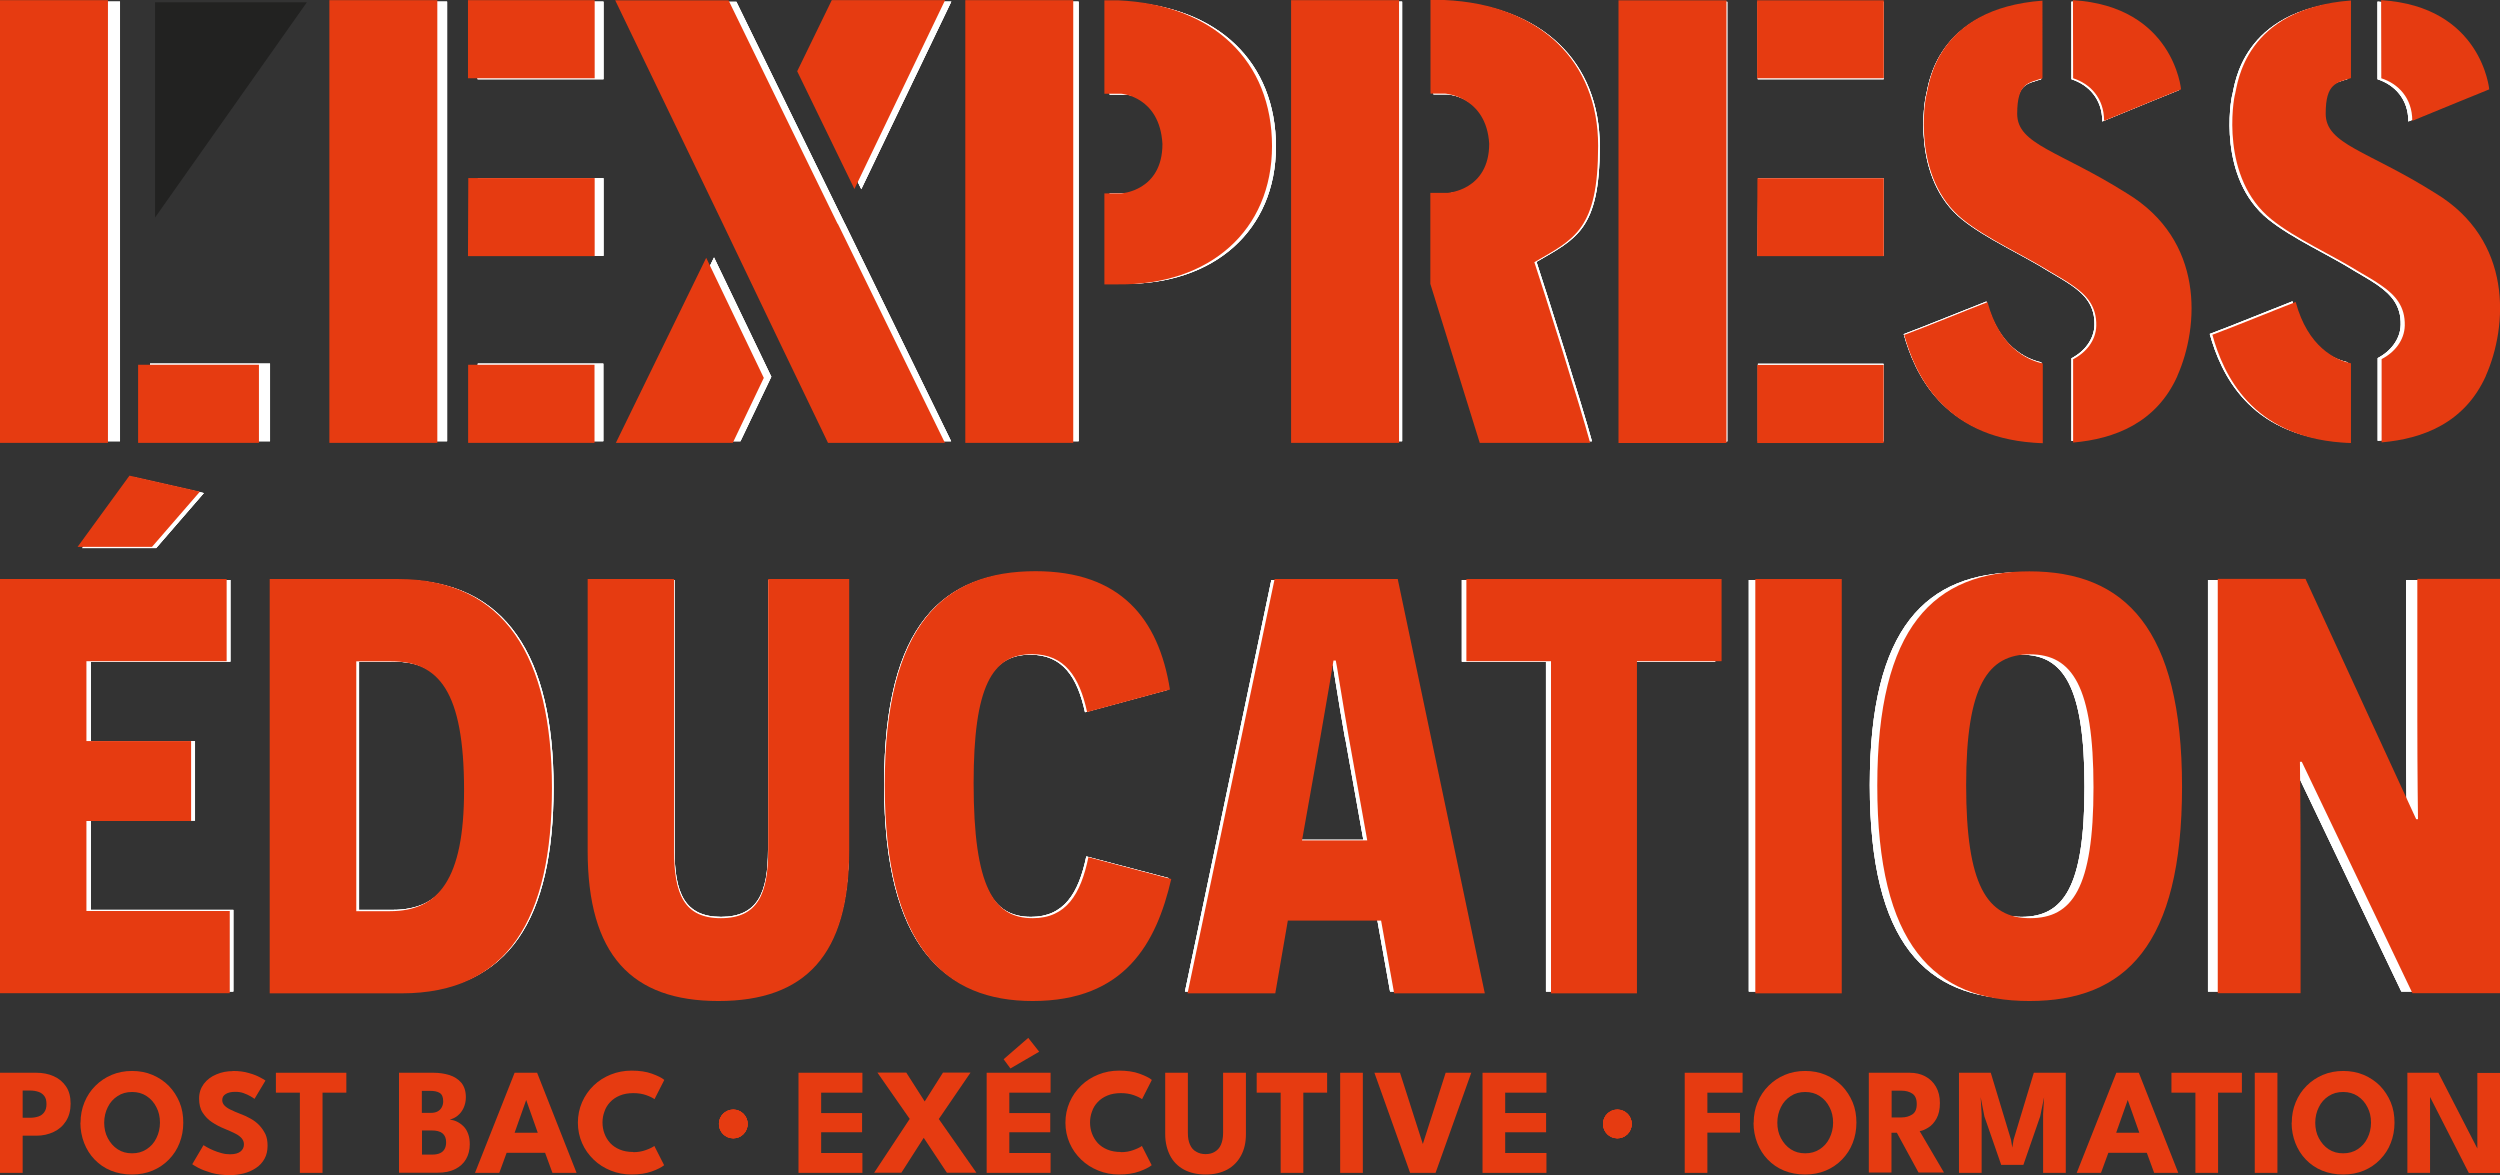 <?xml version="1.0" encoding="UTF-8"?> <svg xmlns="http://www.w3.org/2000/svg" id="Calque_1" data-name="Calque 1" viewBox="0 0 153.32 72.07"><rect x="0" y="0" width="153.32" height="72.07" fill="#333333" stroke="none"/><defs><style> .cls-1 { fill: #e63b11; } .cls-2 { fill: #fff; } .cls-3 { fill: #222221; } </style></defs><g id="Calque_2" data-name="Calque 2"><circle class="cls-1" cx="99.19" cy="68.93" r=".88"></circle><circle class="cls-1" cx="44.97" cy="68.93" r=".88"></circle><circle class="cls-1" cx="99.19" cy="68.93" r=".88"></circle><circle class="cls-1" cx="44.97" cy="68.93" r=".88"></circle><circle class="cls-1" cx="99.19" cy="68.93" r=".88"></circle><circle class="cls-1" cx="44.97" cy="68.93" r=".88"></circle><circle class="cls-1" cx="99.19" cy="68.93" r=".88"></circle><circle class="cls-1" cx="44.97" cy="68.93" r=".88"></circle></g><g id="Calque_1-2" data-name="Calque 1-2"><g><path class="cls-2" d="M.32,35.57h13.81v5.01H5.58v4.87h6.38v4.87h-6.38v5.48h8.73v5.01H.32s0-25.24,0-25.24ZM5.04,33.62l3.17-4.35,4.29.97-2.92,3.37h-4.54Z"></path><path class="cls-2" d="M24.58,35.57c6.49,0,9.37,4.76,9.37,12.73s-2.7,12.51-9.16,12.51h-8.04v-25.24h7.83ZM24.08,55.8c2.96,0,4.51-1.95,4.51-7.36,0-6.06-1.55-7.86-4.44-7.86h-2.13v15.22h2.06Z"></path><path class="cls-2" d="M52.05,52.12c0,6.35-2.67,9.16-7.97,9.16s-7.97-2.81-7.97-9.16v-16.55h5.26v16.55c0,2.63.61,4.11,2.85,4.11s2.88-1.48,2.88-4.11v-16.55h4.94v16.55h.01Z"></path><path class="cls-2" d="M71.67,53.85c-.9,3.89-2.81,7.43-8.44,7.43-5.3,0-9.01-3.25-9.01-13.16s3.68-13.02,9.19-13.02c5.16,0,7.5,2.88,8.18,7.21l-5.05,1.37c-.47-2.16-1.37-3.53-3.35-3.53-2.45,0-3.57,1.98-3.57,7.86,0,6.35,1.23,8.22,3.61,8.22,2.02,0,2.92-1.44,3.39-3.71l5.05,1.33Z"></path><path class="cls-2" d="M78.77,56.38l-.76,4.43h-5.34l5.3-25.24h7.5l5.3,25.24h-5.52l-.79-4.43h-5.7,0ZM82.48,45.23c-.4-2.24-.76-4.65-.79-4.69h-.14s-.4,2.42-.79,4.65l-1.12,6.31h3.97l-1.12-6.27h0Z"></path><path class="cls-2" d="M100.04,40.58v20.23h-5.23v-20.23h-5.16v-5.01h15.54v5.01h-5.16.01Z"></path><path class="cls-2" d="M107.25,35.57h5.26v25.24h-5.26v-25.24Z"></path><path class="cls-2" d="M123.94,35.1c5.8,0,9.3,3.46,9.3,13.12s-3.46,13.05-9.3,13.05-9.27-3.43-9.27-13.12,3.46-13.05,9.27-13.05ZM123.98,56.23c2.56,0,3.86-1.8,3.86-7.97s-1.3-8.11-3.86-8.11-3.89,1.88-3.89,7.97,1.26,8.11,3.89,8.11Z"></path><path class="cls-2" d="M140.53,46.71h-.11s.04,3.1.04,6.06v8.04h-5.05v-25.24h5.34l6.74,14.64h.11s-.04-2.81-.04-6.06v-8.58h5.05v25.24h-5.34s-6.74-14.1-6.74-14.1Z"></path></g><g><path class="cls-2" d="M7.36.1H.79v26.96h6.57"></path><path class="cls-2" d="M9.2,27.06h7.36v-4.76h-7.36v4.76Z"></path><path class="cls-2" d="M20.85,27.06h6.57V.1h-6.57v26.96Z"></path><path class="cls-2" d="M29.3,27.06h7.7v-4.76h-7.7v4.76h0Z"></path><path class="cls-2" d="M29.29,15.69h7.72v-4.76h-7.7l-.02,4.76Z"></path><path class="cls-2" d="M29.29,4.86h7.72V.1h-7.72v4.76Z"></path><path class="cls-2" d="M51.81,13.71l6.52,13.35h-7.12l-2.91-6.05-3.5-7.3L38.26.11h6.9l3.14,6.43,3.51,7.18h0Z"></path><path class="cls-2" d="M51.44.1h6.9l-5.52,11.5-3.49-7.17L51.44.1h0Z"></path><path class="cls-2" d="M47.3,23.11l-1.89,3.95h-7.12l5.5-11.27,3.52,7.33h-.01Z"></path><path class="cls-2" d="M66.15,17.34v9.72h-6.57V.1h6.57v17.24Z"></path><path class="cls-2" d="M71.58,8.85c-.17-2.89-2.5-3.05-2.5-3.05h-1.03V.11h.83c5.85.26,9.37,3.74,9.37,8.88s-3.79,8.48-9.37,8.42h-.83v-5.54h1.03s2.5-.15,2.5-3.01h0Z"></path><path class="cls-2" d="M85.99,17.34v9.72h-6.57V.1h6.57v17.24Z"></path><path class="cls-2" d="M91.48,8.85c-.17-2.89-2.69-3.06-2.69-3.06h-.88V.09h.83c5.85.26,9.37,3.74,9.37,8.88s-1.45,5.67-3.88,7.09c.6,1.81,2.82,8.86,3.4,11h-6.72l-3.01-9.68v-5.54h1.03s2.55-.14,2.55-3h0Z"></path><path class="cls-2" d="M99.36,27.07h6.57V.11h-6.57v26.96Z"></path><path class="cls-2" d="M107.81,27.07h7.7v-4.76h-7.7v4.76Z"></path><path class="cls-2" d="M107.8,15.69h7.72v-4.75h-7.7s-.02,4.75-.02,4.75Z"></path><path class="cls-2" d="M107.8,4.86h7.72V.11h-7.72v4.75Z"></path><path class="cls-2" d="M133.39,22.99c1.34-3.02,1.68-8.27-3.1-11.14-4.1-2.58-6.65-2.95-6.65-4.83s.68-1.88,1.54-2.16h0V.13h0c-6.48.49-6.9,5.09-7.05,5.67-.12.37-.91,5.14,2.2,7.66,1.47,1.18,3.65,2.14,5.31,3.18.49.29.97.56,1.4.86.83.58,1.44,1.26,1.41,2.43-.02.89-.63,1.64-1.41,2.04v5.07c2.51-.22,5.07-1.19,6.36-4.06"></path><path class="cls-2" d="M127.04,4.86c1.02.33,1.89,1.19,1.89,2.59,1.19-.5,4.69-1.92,4.69-1.92,0,0-.46-5.05-6.58-5.43"></path><path class="cls-2" d="M125.19,22.22c-.95-.21-2.62-.98-3.37-3.73-1.21.47-3.8,1.53-5.07,2,.68,2.45,2.41,6.17,7.88,6.56.18.02.37.02.56.03"></path><path class="cls-2" d="M152.17,22.98c1.34-3.02,1.68-8.27-3.1-11.14-4.1-2.58-6.65-2.95-6.65-4.83s.68-1.88,1.54-2.16h0V.12h0c-6.48.49-6.9,5.09-7.05,5.67-.12.37-.91,5.14,2.2,7.66,1.47,1.18,3.65,2.14,5.31,3.18.49.29.97.56,1.4.86.83.58,1.44,1.26,1.41,2.43-.02.89-.63,1.64-1.41,2.04v5.07c2.51-.22,5.06-1.18,6.36-4.06"></path><path class="cls-2" d="M145.81,4.86c1.02.33,1.89,1.19,1.89,2.59,1.19-.5,4.69-1.92,4.69-1.92,0,0-.46-5.05-6.58-5.43"></path><path class="cls-2" d="M143.96,22.21c-.95-.21-2.62-.98-3.37-3.73-1.21.47-3.8,1.53-5.07,2,.68,2.45,2.41,6.17,7.88,6.56.18.02.37.02.56.03"></path></g><g><path class="cls-2" d="M.32,35.57h13.81v5.01H5.58v4.87h6.38v4.87h-6.38v5.48h8.73v5.01H.32s0-25.24,0-25.24ZM5.04,33.62l3.17-4.35,4.29.97-2.92,3.37h-4.54Z"></path><path class="cls-2" d="M24.58,35.57c6.49,0,9.37,4.76,9.37,12.73s-2.7,12.51-9.16,12.51h-8.04v-25.24h7.83ZM24.08,55.8c2.96,0,4.51-1.95,4.51-7.36,0-6.06-1.55-7.86-4.44-7.86h-2.13v15.22h2.06Z"></path><path class="cls-2" d="M52.05,52.12c0,6.35-2.67,9.16-7.97,9.16s-7.97-2.81-7.97-9.16v-16.55h5.26v16.55c0,2.63.61,4.11,2.85,4.11s2.88-1.48,2.88-4.11v-16.55h4.94v16.55h.01Z"></path><path class="cls-2" d="M71.67,53.85c-.9,3.89-2.81,7.43-8.44,7.43-5.3,0-9.01-3.25-9.01-13.16s3.68-13.02,9.19-13.02c5.16,0,7.5,2.88,8.18,7.21l-5.05,1.37c-.47-2.16-1.37-3.53-3.35-3.53-2.45,0-3.57,1.98-3.57,7.86,0,6.35,1.23,8.22,3.61,8.22,2.02,0,2.92-1.44,3.39-3.71l5.05,1.33Z"></path><path class="cls-2" d="M78.77,56.38l-.76,4.43h-5.34l5.3-25.24h7.5l5.3,25.24h-5.52l-.79-4.43h-5.7,0ZM82.48,45.23c-.4-2.24-.76-4.65-.79-4.69h-.14s-.4,2.42-.79,4.65l-1.12,6.31h3.97l-1.12-6.27h0Z"></path><path class="cls-2" d="M100.04,40.58v20.23h-5.23v-20.23h-5.16v-5.01h15.54v5.01h-5.16.01Z"></path><path class="cls-2" d="M107.25,35.57h5.26v25.24h-5.26v-25.24Z"></path><path class="cls-2" d="M123.94,35.1c5.8,0,9.3,3.46,9.3,13.12s-3.46,13.05-9.3,13.05-9.27-3.43-9.27-13.12,3.46-13.05,9.27-13.05ZM123.98,56.23c2.56,0,3.86-1.8,3.86-7.97s-1.3-8.11-3.86-8.11-3.89,1.88-3.89,7.97,1.26,8.11,3.89,8.11Z"></path><path class="cls-2" d="M140.53,46.71h-.11s.04,3.1.04,6.06v8.04h-5.05v-25.24h5.34l6.74,14.64h.11s-.04-2.81-.04-6.06v-8.58h5.05v25.24h-5.34s-6.74-14.1-6.74-14.1Z"></path></g><g><path class="cls-2" d="M7.36.1H.79v26.96h6.57"></path><path class="cls-2" d="M9.2,27.06h7.36v-4.76h-7.36v4.76Z"></path><path class="cls-2" d="M20.85,27.06h6.57V.1h-6.57v26.96Z"></path><path class="cls-2" d="M29.3,27.06h7.7v-4.76h-7.7v4.76h0Z"></path><path class="cls-2" d="M29.29,15.69h7.72v-4.76h-7.7l-.02,4.76Z"></path><path class="cls-2" d="M29.29,4.86h7.72V.1h-7.72v4.76Z"></path><path class="cls-2" d="M51.81,13.71l6.52,13.35h-7.12l-2.91-6.05-3.5-7.3L38.26.11h6.9l3.14,6.43,3.51,7.18h0Z"></path><path class="cls-2" d="M51.44.1h6.9l-5.52,11.5-3.49-7.17L51.44.1h0Z"></path><path class="cls-2" d="M47.3,23.11l-1.89,3.95h-7.12l5.5-11.27,3.52,7.33h-.01Z"></path><path class="cls-2" d="M66.15,17.34v9.72h-6.57V.1h6.57v17.24Z"></path><path class="cls-2" d="M71.58,8.85c-.17-2.89-2.5-3.05-2.5-3.05h-1.03V.11h.83c5.85.26,9.37,3.74,9.37,8.88s-3.79,8.48-9.37,8.42h-.83v-5.54h1.03s2.5-.15,2.5-3.01h0Z"></path><path class="cls-2" d="M85.99,17.34v9.72h-6.57V.1h6.57v17.24Z"></path><path class="cls-2" d="M91.48,8.85c-.17-2.89-2.69-3.06-2.69-3.06h-.88V.09h.83c5.85.26,9.37,3.74,9.37,8.88s-1.45,5.67-3.88,7.09c.6,1.81,2.82,8.86,3.4,11h-6.72l-3.01-9.68v-5.54h1.03s2.55-.14,2.55-3h0Z"></path><path class="cls-2" d="M99.36,27.07h6.57V.11h-6.57v26.96Z"></path><path class="cls-2" d="M107.81,27.07h7.7v-4.76h-7.7v4.76Z"></path><path class="cls-2" d="M107.8,15.69h7.72v-4.75h-7.7s-.02,4.75-.02,4.75Z"></path><path class="cls-2" d="M107.8,4.86h7.72V.11h-7.72v4.75Z"></path><path class="cls-2" d="M133.39,22.99c1.34-3.02,1.68-8.27-3.1-11.14-4.1-2.58-6.65-2.95-6.65-4.83s.68-1.88,1.54-2.16h0V.13h0c-6.48.49-6.9,5.09-7.05,5.67-.12.37-.91,5.14,2.2,7.66,1.47,1.18,3.65,2.14,5.31,3.18.49.29.97.56,1.4.86.83.58,1.44,1.26,1.41,2.43-.02.89-.63,1.64-1.41,2.04v5.07c2.51-.22,5.07-1.19,6.36-4.06"></path><path class="cls-2" d="M127.04,4.86c1.02.33,1.89,1.19,1.89,2.59,1.19-.5,4.69-1.92,4.69-1.92,0,0-.46-5.05-6.58-5.43"></path><path class="cls-2" d="M125.19,22.22c-.95-.21-2.62-.98-3.37-3.73-1.21.47-3.8,1.53-5.07,2,.68,2.45,2.41,6.17,7.88,6.56.18.02.37.02.56.03"></path><path class="cls-2" d="M152.17,22.98c1.34-3.02,1.68-8.27-3.1-11.14-4.1-2.58-6.65-2.95-6.65-4.83s.68-1.88,1.54-2.16h0V.12h0c-6.48.49-6.9,5.09-7.05,5.67-.12.37-.91,5.14,2.2,7.66,1.47,1.18,3.65,2.14,5.31,3.18.49.29.97.56,1.4.86.83.58,1.44,1.26,1.41,2.43-.02.89-.63,1.64-1.41,2.04v5.07c2.51-.22,5.06-1.18,6.36-4.06"></path><path class="cls-2" d="M145.81,4.86c1.02.33,1.89,1.19,1.89,2.59,1.19-.5,4.69-1.92,4.69-1.92,0,0-.46-5.05-6.58-5.43"></path><path class="cls-2" d="M143.96,22.21c-.95-.21-2.62-.98-3.37-3.73-1.21.47-3.8,1.53-5.07,2,.68,2.45,2.41,6.17,7.88,6.56.18.02.37.02.56.03"></path></g><g><path class="cls-2" d="M.32,35.57h13.81v5.01H5.58v4.87h6.38v4.87h-6.38v5.48h8.73v5.01H.32s0-25.24,0-25.24ZM5.04,33.62l3.17-4.35,4.29.97-2.92,3.37h-4.54Z"></path><path class="cls-2" d="M24.58,35.57c6.49,0,9.37,4.76,9.37,12.73s-2.7,12.51-9.16,12.51h-8.04v-25.24h7.83ZM24.08,55.8c2.96,0,4.51-1.95,4.51-7.36,0-6.06-1.55-7.86-4.44-7.86h-2.13v15.22h2.06Z"></path><path class="cls-2" d="M52.05,52.12c0,6.35-2.67,9.16-7.97,9.16s-7.97-2.81-7.97-9.16v-16.55h5.26v16.55c0,2.63.61,4.11,2.85,4.11s2.88-1.48,2.88-4.11v-16.55h4.94v16.55h.01Z"></path><path class="cls-2" d="M71.67,53.85c-.9,3.89-2.81,7.43-8.44,7.43-5.3,0-9.01-3.25-9.01-13.16s3.68-13.02,9.19-13.02c5.16,0,7.5,2.88,8.18,7.21l-5.05,1.37c-.47-2.16-1.37-3.53-3.35-3.53-2.45,0-3.57,1.98-3.57,7.86,0,6.35,1.23,8.22,3.61,8.22,2.02,0,2.92-1.44,3.39-3.71l5.05,1.33Z"></path><path class="cls-2" d="M78.77,56.38l-.76,4.43h-5.34l5.3-25.24h7.5l5.3,25.24h-5.52l-.79-4.43h-5.7,0ZM82.48,45.23c-.4-2.24-.76-4.65-.79-4.69h-.14s-.4,2.42-.79,4.65l-1.12,6.31h3.97l-1.12-6.27h0Z"></path><path class="cls-2" d="M100.04,40.58v20.23h-5.23v-20.23h-5.16v-5.01h15.54v5.01h-5.16.01Z"></path><path class="cls-2" d="M107.25,35.57h5.26v25.24h-5.26v-25.24Z"></path><path class="cls-2" d="M123.94,35.1c5.8,0,9.3,3.46,9.3,13.12s-3.46,13.05-9.3,13.05-9.27-3.43-9.27-13.12,3.46-13.05,9.27-13.05ZM123.98,56.23c2.56,0,3.86-1.8,3.86-7.97s-1.3-8.11-3.86-8.11-3.89,1.88-3.89,7.97,1.26,8.11,3.89,8.11Z"></path><path class="cls-2" d="M140.53,46.71h-.11s.04,3.1.04,6.06v8.04h-5.05v-25.24h5.34l6.74,14.64h.11s-.04-2.81-.04-6.06v-8.58h5.05v25.24h-5.34s-6.74-14.1-6.74-14.1Z"></path></g><g><path class="cls-2" d="M7.36.1H.79v26.96h6.57"></path><path class="cls-2" d="M9.2,27.06h7.36v-4.76h-7.36v4.76Z"></path><path class="cls-2" d="M20.85,27.06h6.57V.1h-6.57v26.96Z"></path><path class="cls-2" d="M29.3,27.06h7.7v-4.76h-7.7v4.76h0Z"></path><path class="cls-2" d="M29.29,15.69h7.72v-4.76h-7.7l-.02,4.76Z"></path><path class="cls-2" d="M29.29,4.86h7.72V.1h-7.72v4.76Z"></path><path class="cls-2" d="M51.81,13.71l6.52,13.35h-7.12l-2.91-6.05-3.5-7.3L38.26.11h6.9l3.14,6.43,3.51,7.18h0Z"></path><path class="cls-2" d="M51.44.1h6.9l-5.52,11.5-3.49-7.17L51.44.1h0Z"></path><path class="cls-2" d="M47.3,23.11l-1.89,3.95h-7.12l5.5-11.27,3.52,7.33h-.01Z"></path><path class="cls-2" d="M66.15,17.34v9.72h-6.57V.1h6.57v17.24Z"></path><path class="cls-2" d="M71.58,8.85c-.17-2.89-2.5-3.05-2.5-3.05h-1.03V.11h.83c5.85.26,9.37,3.74,9.37,8.88s-3.79,8.48-9.37,8.42h-.83v-5.54h1.03s2.5-.15,2.5-3.01h0Z"></path><path class="cls-2" d="M85.99,17.34v9.72h-6.57V.1h6.57v17.24Z"></path><path class="cls-2" d="M91.48,8.85c-.17-2.89-2.69-3.06-2.69-3.06h-.88V.09h.83c5.85.26,9.37,3.74,9.37,8.88s-1.45,5.67-3.88,7.09c.6,1.81,2.82,8.86,3.4,11h-6.72l-3.01-9.68v-5.54h1.03s2.55-.14,2.55-3h0Z"></path><path class="cls-2" d="M99.36,27.07h6.57V.11h-6.57v26.96Z"></path><path class="cls-2" d="M107.81,27.07h7.7v-4.76h-7.7v4.76Z"></path><path class="cls-2" d="M107.8,15.69h7.72v-4.75h-7.7s-.02,4.75-.02,4.75Z"></path><path class="cls-2" d="M107.8,4.86h7.72V.11h-7.72v4.75Z"></path><path class="cls-2" d="M133.39,22.99c1.34-3.02,1.68-8.27-3.1-11.14-4.1-2.58-6.65-2.95-6.65-4.83s.68-1.88,1.54-2.16h0V.13h0c-6.48.49-6.9,5.09-7.05,5.67-.12.37-.91,5.14,2.2,7.66,1.47,1.18,3.65,2.14,5.31,3.18.49.29.97.56,1.4.86.83.58,1.44,1.26,1.41,2.43-.02.89-.63,1.64-1.41,2.04v5.07c2.51-.22,5.07-1.19,6.36-4.06"></path><path class="cls-2" d="M127.04,4.86c1.02.33,1.89,1.19,1.89,2.59,1.19-.5,4.69-1.92,4.69-1.92,0,0-.46-5.05-6.58-5.43"></path><path class="cls-2" d="M125.19,22.22c-.95-.21-2.62-.98-3.37-3.73-1.21.47-3.8,1.53-5.07,2,.68,2.45,2.41,6.17,7.88,6.56.18.02.37.02.56.03"></path><path class="cls-2" d="M152.17,22.98c1.34-3.02,1.68-8.27-3.1-11.14-4.1-2.58-6.65-2.95-6.65-4.83s.68-1.88,1.54-2.16h0V.12h0c-6.48.49-6.9,5.09-7.05,5.67-.12.37-.91,5.14,2.2,7.66,1.47,1.18,3.65,2.14,5.31,3.18.49.29.97.56,1.4.86.83.58,1.44,1.26,1.41,2.43-.02.89-.63,1.64-1.41,2.04v5.07c2.51-.22,5.06-1.18,6.36-4.06"></path><path class="cls-2" d="M145.81,4.86c1.02.33,1.89,1.19,1.89,2.59,1.19-.5,4.69-1.92,4.69-1.92,0,0-.46-5.05-6.58-5.43"></path><path class="cls-2" d="M143.96,22.21c-.95-.21-2.62-.98-3.37-3.73-1.21.47-3.8,1.53-5.07,2,.68,2.45,2.41,6.17,7.88,6.56.18.02.37.02.56.03"></path></g><g><path class="cls-1" d="M0,35.51h13.9v5.04H5.3v4.9h6.42v4.9h-6.42v5.52h8.79v5.04H0s0-25.41,0-25.41ZM4.75,33.55l3.19-4.38,4.32.98-2.94,3.39h-4.57Z"></path><path class="cls-1" d="M24.42,35.51c6.53,0,9.43,4.79,9.43,12.82s-2.72,12.59-9.22,12.59h-8.09v-25.41h7.88ZM23.92,55.88c2.98,0,4.54-1.96,4.54-7.41,0-6.1-1.56-7.91-4.47-7.91h-2.14v15.32h2.07Z"></path><path class="cls-1" d="M52.08,52.17c0,6.39-2.69,9.22-8.02,9.22s-8.02-2.83-8.02-9.22v-16.66h5.3v16.66c0,2.65.61,4.14,2.87,4.14s2.9-1.49,2.9-4.14v-16.66h4.97v16.66h.01Z"></path><path class="cls-1" d="M71.83,53.91c-.91,3.92-2.83,7.48-8.5,7.48-5.34,0-9.07-3.27-9.07-13.25s3.7-13.11,9.25-13.11c5.19,0,7.55,2.9,8.24,7.26l-5.08,1.38c-.47-2.17-1.38-3.55-3.37-3.55-2.47,0-3.59,1.99-3.59,7.91,0,6.39,1.24,8.28,3.63,8.28,2.03,0,2.94-1.45,3.41-3.74l5.08,1.34Z"></path><path class="cls-1" d="M78.98,56.46l-.77,4.46h-5.38l5.34-25.41h7.55l5.34,25.41h-5.56l-.8-4.46h-5.74.01ZM82.72,45.23c-.4-2.26-.77-4.68-.8-4.72h-.14s-.4,2.44-.8,4.68l-1.13,6.35h4l-1.13-6.31h-.01Z"></path><path class="cls-1" d="M100.39,40.55v20.37h-5.27v-20.37h-5.19v-5.04h15.65v5.04h-5.19.01Z"></path><path class="cls-1" d="M107.65,35.51h5.3v25.41h-5.3v-25.41Z"></path><path class="cls-1" d="M124.46,35.04c5.84,0,9.36,3.48,9.36,13.21s-3.48,13.14-9.36,13.14-9.33-3.45-9.33-13.21,3.48-13.14,9.33-13.14ZM124.5,56.31c2.58,0,3.89-1.81,3.89-8.02s-1.31-8.16-3.89-8.16-3.92,1.89-3.92,8.02,1.27,8.16,3.92,8.16Z"></path><path class="cls-1" d="M141.16,46.72h-.11s.04,3.12.04,6.1v8.09h-5.08v-25.41h5.38l6.79,14.74h.11s-.04-2.83-.04-6.1v-8.64h5.08v25.41h-5.38s-6.79-14.2-6.79-14.2Z"></path></g><path class="cls-3" d="M9.51.14v13.2L18.82.14s-9.32,0-9.32,0Z"></path><g><path class="cls-1" d="M6.62.01H0v27.15h6.62"></path><path class="cls-1" d="M8.47,27.16h7.41v-4.79h-7.41v4.79Z"></path><path class="cls-1" d="M20.2,27.16h6.62V.01h-6.62v27.15Z"></path><path class="cls-1" d="M28.71,27.16h7.75v-4.79h-7.75v4.79h0Z"></path><path class="cls-1" d="M28.7,15.71h7.77v-4.79h-7.75l-.02,4.79Z"></path><path class="cls-1" d="M28.7,4.8h7.77V.01h-7.77v4.79Z"></path><path class="cls-1" d="M51.38,13.72l6.57,13.44h-7.17l-2.93-6.09-3.52-7.35L37.73.02h6.95l3.16,6.48,3.53,7.23h0Z"></path><path class="cls-1" d="M51.01.01h6.95l-5.56,11.58-3.51-7.22L51.01.01h0Z"></path><path class="cls-1" d="M46.84,23.18l-1.9,3.98h-7.17l5.54-11.35,3.54,7.38h-.01Z"></path><path class="cls-1" d="M65.82,17.37v9.79h-6.62V.01h6.62v17.36Z"></path><path class="cls-1" d="M71.29,8.82c-.17-2.91-2.52-3.07-2.52-3.07h-1.04V.02h.84c5.89.26,9.44,3.77,9.44,8.94s-3.82,8.54-9.44,8.48h-.84v-5.58h1.04s2.52-.15,2.52-3.03h0Z"></path><path class="cls-1" d="M85.8,17.37v9.79h-6.62V.01h6.62v17.36Z"></path><path class="cls-1" d="M91.33,8.82c-.17-2.91-2.71-3.08-2.71-3.08h-.89V0h.84c5.89.26,9.44,3.77,9.44,8.94s-1.46,5.71-3.91,7.14c.6,1.82,2.84,8.92,3.42,11.08h-6.77l-3.03-9.75v-5.58h1.04s2.57-.14,2.57-3.02h0Z"></path><path class="cls-1" d="M99.26,27.17h6.62V.02h-6.62v27.15Z"></path><path class="cls-1" d="M107.77,27.17h7.75v-4.79h-7.75v4.79Z"></path><path class="cls-1" d="M107.76,15.71h7.77v-4.78h-7.75s-.02,4.78-.02,4.78Z"></path><path class="cls-1" d="M107.76,4.8h7.77V.02h-7.77v4.78Z"></path><path class="cls-1" d="M133.53,23.06c1.35-3.04,1.69-8.33-3.12-11.22-4.13-2.6-6.7-2.97-6.7-4.86s.68-1.89,1.55-2.18h0V.04h0c-6.53.49-6.95,5.13-7.1,5.71-.12.37-.92,5.18,2.22,7.71,1.48,1.19,3.68,2.16,5.35,3.2.49.29.98.56,1.41.87.84.58,1.45,1.27,1.42,2.45-.02.9-.63,1.65-1.42,2.05v5.11c2.53-.22,5.11-1.2,6.4-4.09"></path><path class="cls-1" d="M127.14,4.8c1.03.33,1.9,1.2,1.9,2.61,1.2-.5,4.72-1.93,4.72-1.93,0,0-.46-5.09-6.63-5.47"></path><path class="cls-1" d="M125.28,22.29c-.96-.21-2.64-.99-3.39-3.76-1.22.47-3.83,1.54-5.11,2.01.68,2.47,2.43,6.21,7.94,6.61.18.02.37.02.56.03"></path><path class="cls-1" d="M152.45,23.05c1.35-3.04,1.69-8.33-3.12-11.22-4.13-2.6-6.7-2.97-6.7-4.86s.68-1.89,1.55-2.18h0V.03h0c-6.53.49-6.95,5.13-7.1,5.71-.12.37-.92,5.18,2.22,7.71,1.48,1.19,3.68,2.16,5.35,3.2.49.29.98.56,1.41.87.84.58,1.45,1.27,1.42,2.45-.02.9-.63,1.65-1.42,2.05v5.11c2.53-.22,5.1-1.19,6.4-4.09"></path><path class="cls-1" d="M146.04,4.8c1.03.33,1.9,1.2,1.9,2.61,1.2-.5,4.72-1.93,4.72-1.93,0,0-.46-5.09-6.63-5.47"></path><path class="cls-1" d="M144.18,22.28c-.96-.21-2.64-.99-3.39-3.76-1.22.47-3.83,1.54-5.11,2.01.68,2.47,2.43,6.21,7.94,6.61.18.02.37.02.56.03"></path></g><g><path class="cls-1" d="M0,65.79h2.23c.39,0,.75.07,1.06.21.32.14.57.35.76.63.19.28.28.63.28,1.05s-.09.77-.28,1.07-.44.52-.76.67c-.32.15-.67.23-1.06.23h-.84v2.28H0s0-6.14,0-6.14ZM1.39,68.55h.46c.19,0,.36-.03.51-.08s.27-.14.36-.27.13-.28.13-.49-.04-.37-.13-.49c-.09-.12-.21-.21-.36-.26s-.32-.08-.51-.08h-.46v1.66h0Z"></path><path class="cls-1" d="M4.94,68.85c0-.45.08-.86.24-1.25s.38-.72.67-1.01.62-.51,1-.67.8-.24,1.25-.24.87.08,1.25.24.72.39,1,.67c.28.29.5.63.66,1.01.16.39.23.8.23,1.25s-.08.87-.23,1.25c-.15.39-.37.72-.65,1.01-.28.29-.62.52-1,.68s-.81.24-1.27.24-.9-.08-1.29-.24-.72-.39-1-.68-.49-.63-.64-1.01c-.15-.39-.23-.8-.23-1.25h.01ZM6.39,68.85c0,.35.07.67.22.95s.34.51.6.68.55.25.89.25.63-.08.89-.25.46-.39.6-.68c.14-.28.22-.6.22-.95s-.07-.67-.22-.95c-.14-.28-.34-.51-.6-.68s-.55-.25-.89-.25-.63.08-.89.25c-.26.17-.46.39-.6.68-.14.28-.22.6-.22.95Z"></path><path class="cls-1" d="M14.27,65.68c.38,0,.71.04,1,.13.29.08.51.17.69.27.17.09.28.15.32.19l-.67,1.12s-.13-.09-.25-.16c-.12-.07-.26-.13-.42-.19-.16-.06-.33-.08-.51-.08-.24,0-.43.04-.58.13s-.22.21-.22.38c0,.11.04.22.12.31s.2.18.36.26.37.17.62.27c.23.08.44.18.65.3.2.11.38.25.53.41.15.16.27.34.37.54.09.2.13.44.13.7,0,.31-.06.58-.19.81-.13.23-.3.42-.52.56-.22.15-.47.26-.74.33-.28.07-.56.11-.86.11-.42,0-.8-.05-1.13-.14-.33-.1-.6-.2-.81-.31-.2-.11-.33-.19-.37-.22l.69-1.17s.11.07.22.13.24.13.39.19c.16.07.32.12.5.17.18.05.35.07.52.07.29,0,.5-.06.64-.17s.21-.26.21-.44c0-.13-.04-.25-.13-.36s-.22-.21-.4-.3c-.18-.09-.4-.19-.67-.3s-.52-.24-.76-.4c-.23-.15-.42-.35-.57-.58s-.22-.52-.22-.87.1-.64.29-.9c.19-.25.45-.45.77-.58.32-.14.66-.2,1.02-.2h-.02Z"></path><path class="cls-1" d="M18.38,67.01h-1.46v-1.22h4.32v1.22h-1.46v4.92h-1.39v-4.92h-.01Z"></path><path class="cls-1" d="M24.48,65.79h2.11c.35,0,.67.05.97.14.3.1.54.25.73.47.18.22.28.51.28.89,0,.25-.05.46-.14.66-.09.19-.21.35-.36.47s-.31.2-.49.24c.15.02.31.06.45.13s.28.17.4.29c.12.12.21.27.28.46.07.18.1.4.1.64,0,.34-.08.65-.23.91-.15.26-.38.47-.67.61-.29.15-.65.22-1.08.22h-2.36v-6.14h.01ZM25.87,68.25h.56c.16,0,.3-.03.41-.09s.19-.14.25-.25.09-.23.09-.37c0-.25-.07-.42-.21-.51-.14-.09-.34-.13-.59-.13h-.51s0,1.35,0,1.35ZM25.87,70.81h.63c.2,0,.36-.03.49-.09s.22-.15.28-.26.09-.25.09-.41c0-.25-.08-.43-.23-.55-.15-.12-.37-.17-.64-.17h-.61v1.48h-.01Z"></path><path class="cls-1" d="M31.56,65.79h1.38l2.42,6.14h-1.48l-.45-1.23h-2.36l-.45,1.23h-1.49l2.43-6.14ZM31.54,69.47h1.44l-.71-2.01h0l-.71,2.01h-.01Z"></path><path class="cls-1" d="M38.83,70.66c.29,0,.54-.04.78-.13.23-.08.41-.17.52-.25l.6,1.18c-.15.12-.39.25-.75.38s-.77.19-1.25.19c-.45,0-.88-.08-1.27-.24-.4-.16-.75-.38-1.05-.67s-.54-.62-.71-1.01-.26-.81-.26-1.26.09-.87.26-1.26.41-.73.71-1.02c.3-.29.65-.51,1.05-.67.4-.16.82-.24,1.28-.24s.9.06,1.25.19c.35.13.6.25.75.38l-.6,1.18c-.11-.08-.29-.17-.52-.25s-.49-.12-.78-.12c-.32,0-.59.05-.83.15s-.43.23-.59.4-.28.36-.35.58c-.08.21-.12.44-.12.67s.04.47.12.68c.08.22.2.41.35.58.16.17.35.3.59.4s.51.15.83.15h0Z"></path><path class="cls-1" d="M48.97,65.79h3.92v1.22h-2.53v1.25h2.51v1.18h-2.51v1.27h2.53v1.22h-3.92s0-6.14,0-6.14Z"></path><path class="cls-1" d="M57.57,68.62l2.31,3.3h-1.81l-1.42-2.14-1.37,2.14h-1.67l2.18-3.3-1.98-2.84h1.77l1.13,1.77,1.12-1.77h1.69l-1.94,2.84h-.01Z"></path><path class="cls-1" d="M60.51,65.79h3.92v1.22h-2.53v1.25h2.51v1.18h-2.51v1.27h2.53v1.22h-3.92v-6.14ZM61.97,65.53l-.42-.57,1.51-1.31.67.85-1.77,1.03h0Z"></path><path class="cls-1" d="M68.73,70.66c.29,0,.54-.04.78-.13.23-.08.41-.17.52-.25l.6,1.18c-.15.12-.39.25-.75.38s-.77.19-1.25.19c-.45,0-.88-.08-1.27-.24-.4-.16-.75-.38-1.05-.67s-.54-.62-.71-1.01-.26-.81-.26-1.26.09-.87.26-1.26c.17-.39.41-.73.71-1.02.3-.29.65-.51,1.05-.67.4-.16.82-.24,1.28-.24s.9.06,1.25.19c.35.13.6.25.75.38l-.6,1.18c-.11-.08-.29-.17-.52-.25-.23-.08-.49-.12-.78-.12-.32,0-.59.05-.83.15-.24.1-.43.23-.59.4-.16.17-.28.36-.35.58-.08.21-.12.44-.12.67s.04.47.12.68c.08.22.2.41.35.58.16.17.35.3.59.4s.51.15.83.15h-.01Z"></path><path class="cls-1" d="M75.02,65.79h1.39v3.77c0,.51-.1.94-.3,1.31-.2.37-.48.66-.85.86-.37.2-.81.3-1.32.3s-.96-.1-1.33-.3c-.37-.2-.66-.49-.85-.86s-.3-.81-.3-1.31v-3.77h1.39v3.7c0,.28.04.51.13.71s.21.34.38.43c.16.1.36.15.58.15s.41-.05.57-.15c.16-.1.29-.24.37-.43s.13-.43.13-.71v-3.7h.01Z"></path><path class="cls-1" d="M78.53,67.01h-1.46v-1.22h4.32v1.22h-1.46v4.92h-1.39v-4.92h-.01Z"></path><path class="cls-1" d="M82.19,65.79h1.39v6.14h-1.39v-6.14Z"></path><path class="cls-1" d="M88.05,71.93h-1.57l-2.19-6.14h1.57l1.4,4.37,1.4-4.37h1.57l-2.19,6.14h.01Z"></path><path class="cls-1" d="M90.92,65.79h3.92v1.22h-2.53v1.25h2.51v1.18h-2.51v1.27h2.53v1.22h-3.92v-6.14Z"></path><path class="cls-1" d="M103.32,65.79h3.55v1.22h-2.16v1.24h2v1.21h-2v2.47h-1.39v-6.14Z"></path><path class="cls-1" d="M107.55,68.85c0-.45.08-.86.24-1.25.16-.39.38-.72.67-1.01s.62-.51,1-.67.8-.24,1.25-.24.87.08,1.25.24.72.39,1,.67c.28.29.5.63.66,1.01.16.39.23.8.23,1.25s-.08.87-.23,1.25c-.15.39-.37.72-.65,1.01s-.62.52-1,.68-.81.24-1.27.24-.9-.08-1.29-.24-.72-.39-1-.68-.49-.63-.64-1.01c-.15-.39-.23-.8-.23-1.25h.01ZM109,68.85c0,.35.07.67.22.95s.34.51.6.68.55.25.89.25.63-.08.89-.25.46-.39.6-.68c.14-.28.22-.6.22-.95s-.07-.67-.22-.95c-.14-.28-.34-.51-.6-.68s-.55-.25-.89-.25-.63.08-.89.25-.46.39-.6.68c-.14.28-.22.6-.22.95Z"></path><path class="cls-1" d="M114.62,65.79h2.5c.36,0,.67.07.95.22s.5.36.66.64.24.61.24,1-.07.7-.21.95-.3.43-.5.55c-.19.12-.37.2-.53.22l1.49,2.54h-1.56l-1.33-2.44h-.33v2.44h-1.39v-6.14.02ZM116.01,68.53h.61c.25,0,.46-.06.65-.18s.28-.33.28-.64-.09-.52-.27-.64-.4-.18-.65-.18h-.62v1.64Z"></path><path class="cls-1" d="M126.69,65.79v6.14h-1.39v-3.61l.06-1.03-.24,1.18-1.03,2.97h-1.36l-1.03-2.97-.23-1.18.06,1.03v3.61h-1.39v-6.14h1.95l1.24,4.1.08.49.08-.49,1.24-4.1h1.96Z"></path><path class="cls-1" d="M129.79,65.79h1.38l2.42,6.14h-1.48l-.45-1.23h-2.36l-.45,1.23h-1.49l2.43-6.14ZM129.76,69.47h1.44l-.71-2.01h0l-.71,2.01h0Z"></path><path class="cls-1" d="M134.63,67.01h-1.46v-1.22h4.32v1.22h-1.46v4.92h-1.39v-4.92h0Z"></path><path class="cls-1" d="M138.28,65.79h1.39v6.14h-1.39v-6.14Z"></path><path class="cls-1" d="M140.55,68.85c0-.45.08-.86.24-1.25s.38-.72.67-1.01.62-.51,1-.67.8-.24,1.25-.24.87.08,1.25.24.72.39,1,.67c.28.29.5.63.66,1.01.16.39.23.8.23,1.25s-.08.87-.23,1.25c-.15.39-.37.72-.65,1.01s-.62.52-1,.68-.81.24-1.27.24-.9-.08-1.29-.24-.72-.39-1-.68-.49-.63-.64-1.01c-.15-.39-.23-.8-.23-1.25h0ZM141.99,68.85c0,.35.07.67.22.95s.34.51.6.68c.26.17.55.25.89.25s.63-.08.89-.25.46-.39.6-.68c.14-.28.22-.6.22-.95s-.07-.67-.22-.95c-.14-.28-.34-.51-.6-.68s-.55-.25-.89-.25-.63.08-.89.25-.46.39-.6.68c-.14.28-.22.6-.22.95Z"></path><path class="cls-1" d="M148.93,67.06l.1.02v4.85h-1.39v-6.14h1.9l2.49,4.84-.1.02v-4.85h1.39v6.14h-1.91l-2.48-4.86v-.02Z"></path></g></g></svg> 